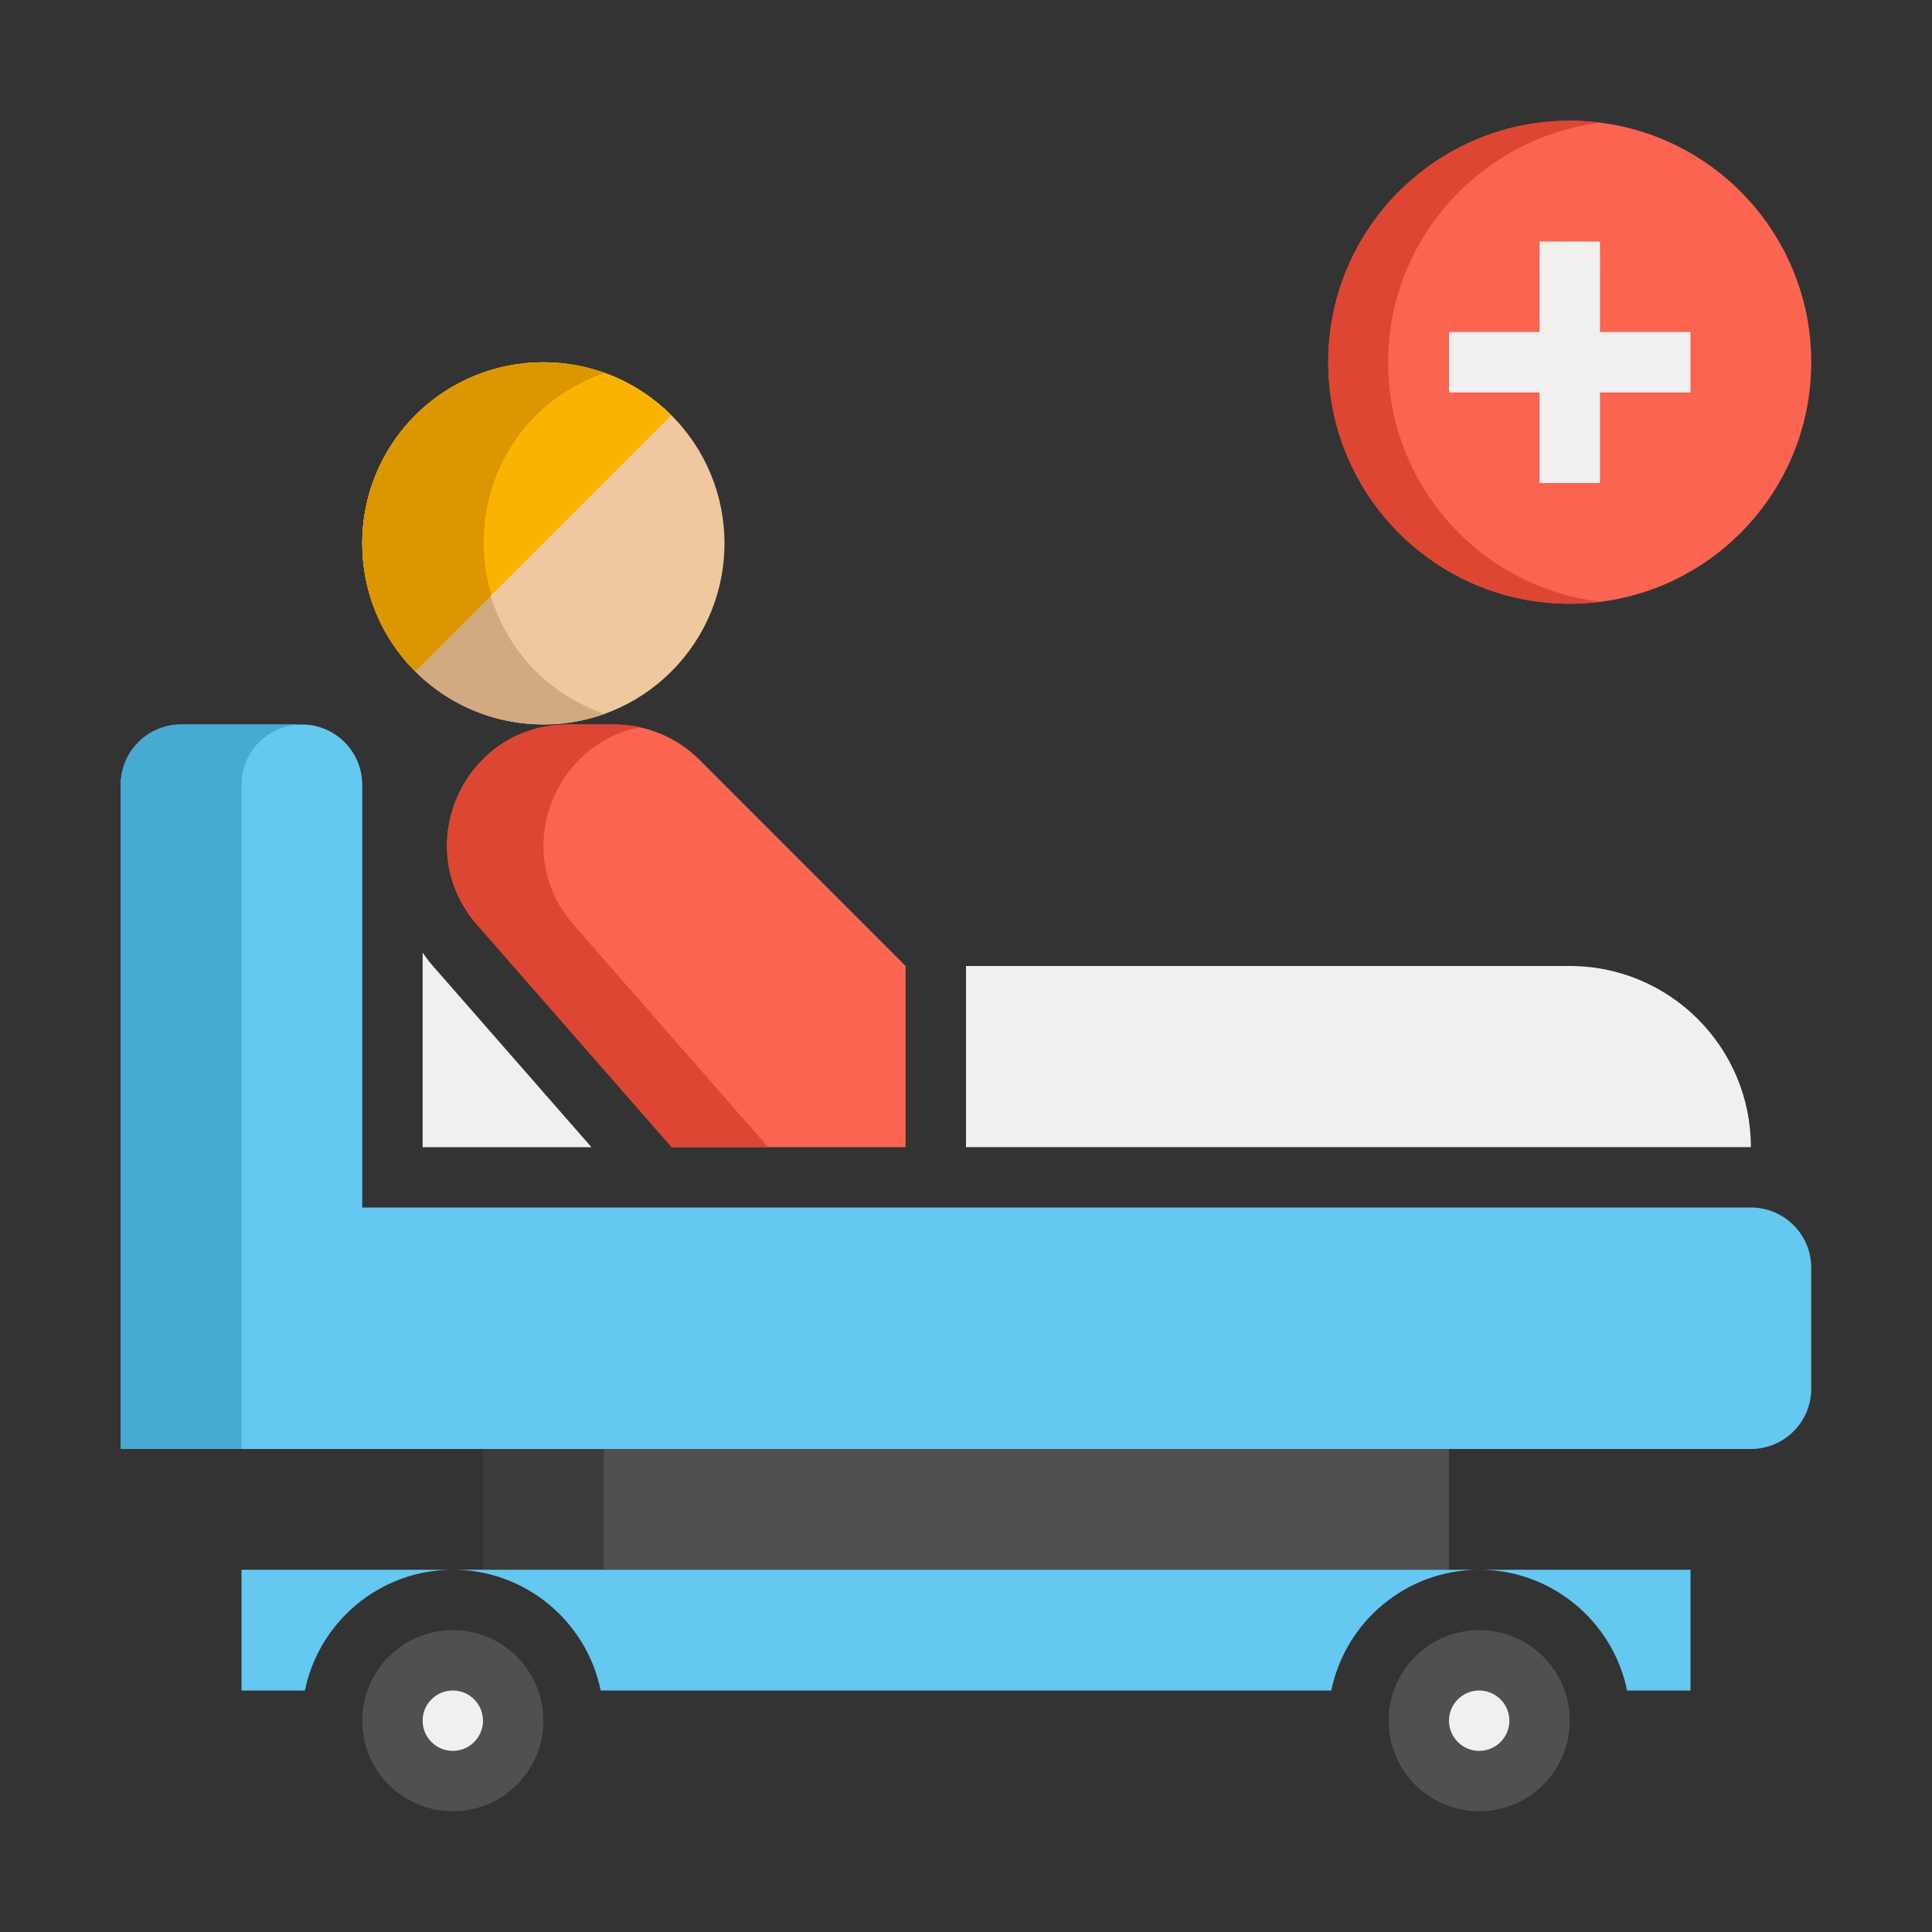 <svg width="40" height="40" viewBox="0 0 40 40" fill="none" xmlns="http://www.w3.org/2000/svg">
<rect x="0" y="0" width="40" height="40" fill="#333333" stroke="none"/>
<path d="M7.5 25V16.25C7.5 15.559 6.941 15 6.25 15H3.75C3.059 15 2.5 15.559 2.5 16.25V30H36.25C36.941 30 37.5 29.441 37.5 28.75V26.25C37.5 25.559 36.941 25 36.25 25H7.5Z" fill="#64C8F0"/>
<path d="M6.25 15H3.75C3.059 15 2.5 15.559 2.5 16.25V30H5V16.25C5 15.559 5.559 15 6.25 15Z" fill="#46AAD2"/>
<path d="M32.5 12.5C35.261 12.5 37.5 10.261 37.5 7.5C37.5 4.739 35.261 2.5 32.5 2.5C29.739 2.5 27.5 4.739 27.5 7.5C27.5 10.261 29.739 12.5 32.5 12.5Z" fill="#FA6450"/>
<path d="M28.739 7.5C28.739 4.949 30.67 2.846 33.138 2.541C32.934 2.515 32.71 2.5 32.5 2.5C29.739 2.5 27.5 4.739 27.5 7.5C27.5 10.261 29.739 12.5 32.5 12.5C32.71 12.5 32.916 12.483 33.119 12.457C30.651 12.152 28.739 10.051 28.739 7.5V7.5Z" fill="#DC4632"/>
<path d="M35 6.875H33.125V5H31.875V6.875H30V8.125H31.875V10H33.125V8.125H35V6.875Z" fill="#F0F0F0"/>
<path d="M13.901 13.901C12.437 15.366 10.063 15.366 8.598 13.901C7.134 12.437 7.134 10.063 8.598 8.598C10.063 7.134 12.437 7.134 13.901 8.598C15.366 10.063 15.366 12.436 13.901 13.901Z" fill="#F0C8A0"/>
<path d="M11.098 13.903C9.634 12.439 9.634 10.065 11.098 8.6C11.507 8.192 11.989 7.91 12.5 7.729C11.18 7.262 9.655 7.545 8.598 8.6C7.134 10.065 7.134 12.439 8.598 13.903C9.654 14.959 11.198 15.248 12.518 14.782C12.008 14.601 11.507 14.312 11.098 13.903Z" fill="#D2AA82"/>
<path d="M8.598 13.901C7.134 12.437 7.134 10.063 8.598 8.598C10.063 7.134 12.437 7.134 13.901 8.598L8.598 13.901Z" fill="#FAB400"/>
<path d="M11.098 8.598C11.507 8.189 12.008 7.9 12.518 7.72C11.198 7.253 9.654 7.542 8.598 8.598C7.134 10.062 7.134 12.437 8.598 13.901L10.175 12.324C9.792 11.047 10.089 9.608 11.098 8.598V8.598Z" fill="#DC9600"/>
<path d="M18.75 20L14.483 15.732C14.013 15.263 13.378 15 12.715 15H11.76C9.612 15 8.464 17.53 9.878 19.146L13.906 23.75H18.75V20Z" fill="#FA6450"/>
<path d="M13.236 15.058C13.066 15.022 12.892 15 12.715 15H11.76C9.612 15 8.464 17.53 9.878 19.146L13.906 23.75H15.902L11.874 19.146C10.579 17.666 11.435 15.427 13.236 15.058Z" fill="#DC4632"/>
<path d="M32.5 20H20V23.75H36.25C36.25 21.679 34.571 20 32.5 20Z" fill="#F0F0F0"/>
<path d="M8.75 19.723V23.751H12.245L8.937 19.97C8.868 19.891 8.811 19.806 8.75 19.723Z" fill="#F0F0F0"/>
<path d="M10 30H30V32.5H10V30Z" fill="#505050"/>
<path d="M10 30H12.5V32.5H10V30Z" fill="#3C3C3C"/>
<path d="M35 32.5H30.625C32.134 32.5 33.396 33.576 33.687 35H35V32.5Z" fill="#64C8F0"/>
<path d="M30.625 33.75C31.661 33.75 32.5 34.589 32.5 35.625C32.5 36.661 31.661 37.5 30.625 37.5C29.589 37.5 28.75 36.661 28.75 35.625C28.75 34.589 29.589 33.75 30.625 33.75Z" fill="#505050"/>
<path d="M9.375 32.5C10.884 32.5 12.146 33.576 12.437 35H27.563C27.854 33.576 29.116 32.5 30.625 32.5H9.375Z" fill="#64C8F0"/>
<path d="M5 35H6.313C6.604 33.576 7.866 32.5 9.375 32.5H5V35Z" fill="#64C8F0"/>
<path d="M9.375 33.75C10.411 33.75 11.25 34.589 11.25 35.625C11.25 36.661 10.411 37.5 9.375 37.5C8.339 37.5 7.5 36.661 7.5 35.625C7.5 34.589 8.339 33.75 9.375 33.75Z" fill="#505050"/>
<path d="M9.375 35C9.72 35 10 35.28 10 35.625C10 35.97 9.72 36.25 9.375 36.25C9.03 36.25 8.75 35.97 8.75 35.625C8.75 35.28 9.03 35 9.375 35Z" fill="#F0F0F0"/>
<path d="M30.625 35C30.97 35 31.25 35.28 31.25 35.625C31.25 35.97 30.97 36.25 30.625 36.25C30.28 36.25 30 35.97 30 35.625C30 35.28 30.28 35 30.625 35Z" fill="#F0F0F0"/>
</svg>
